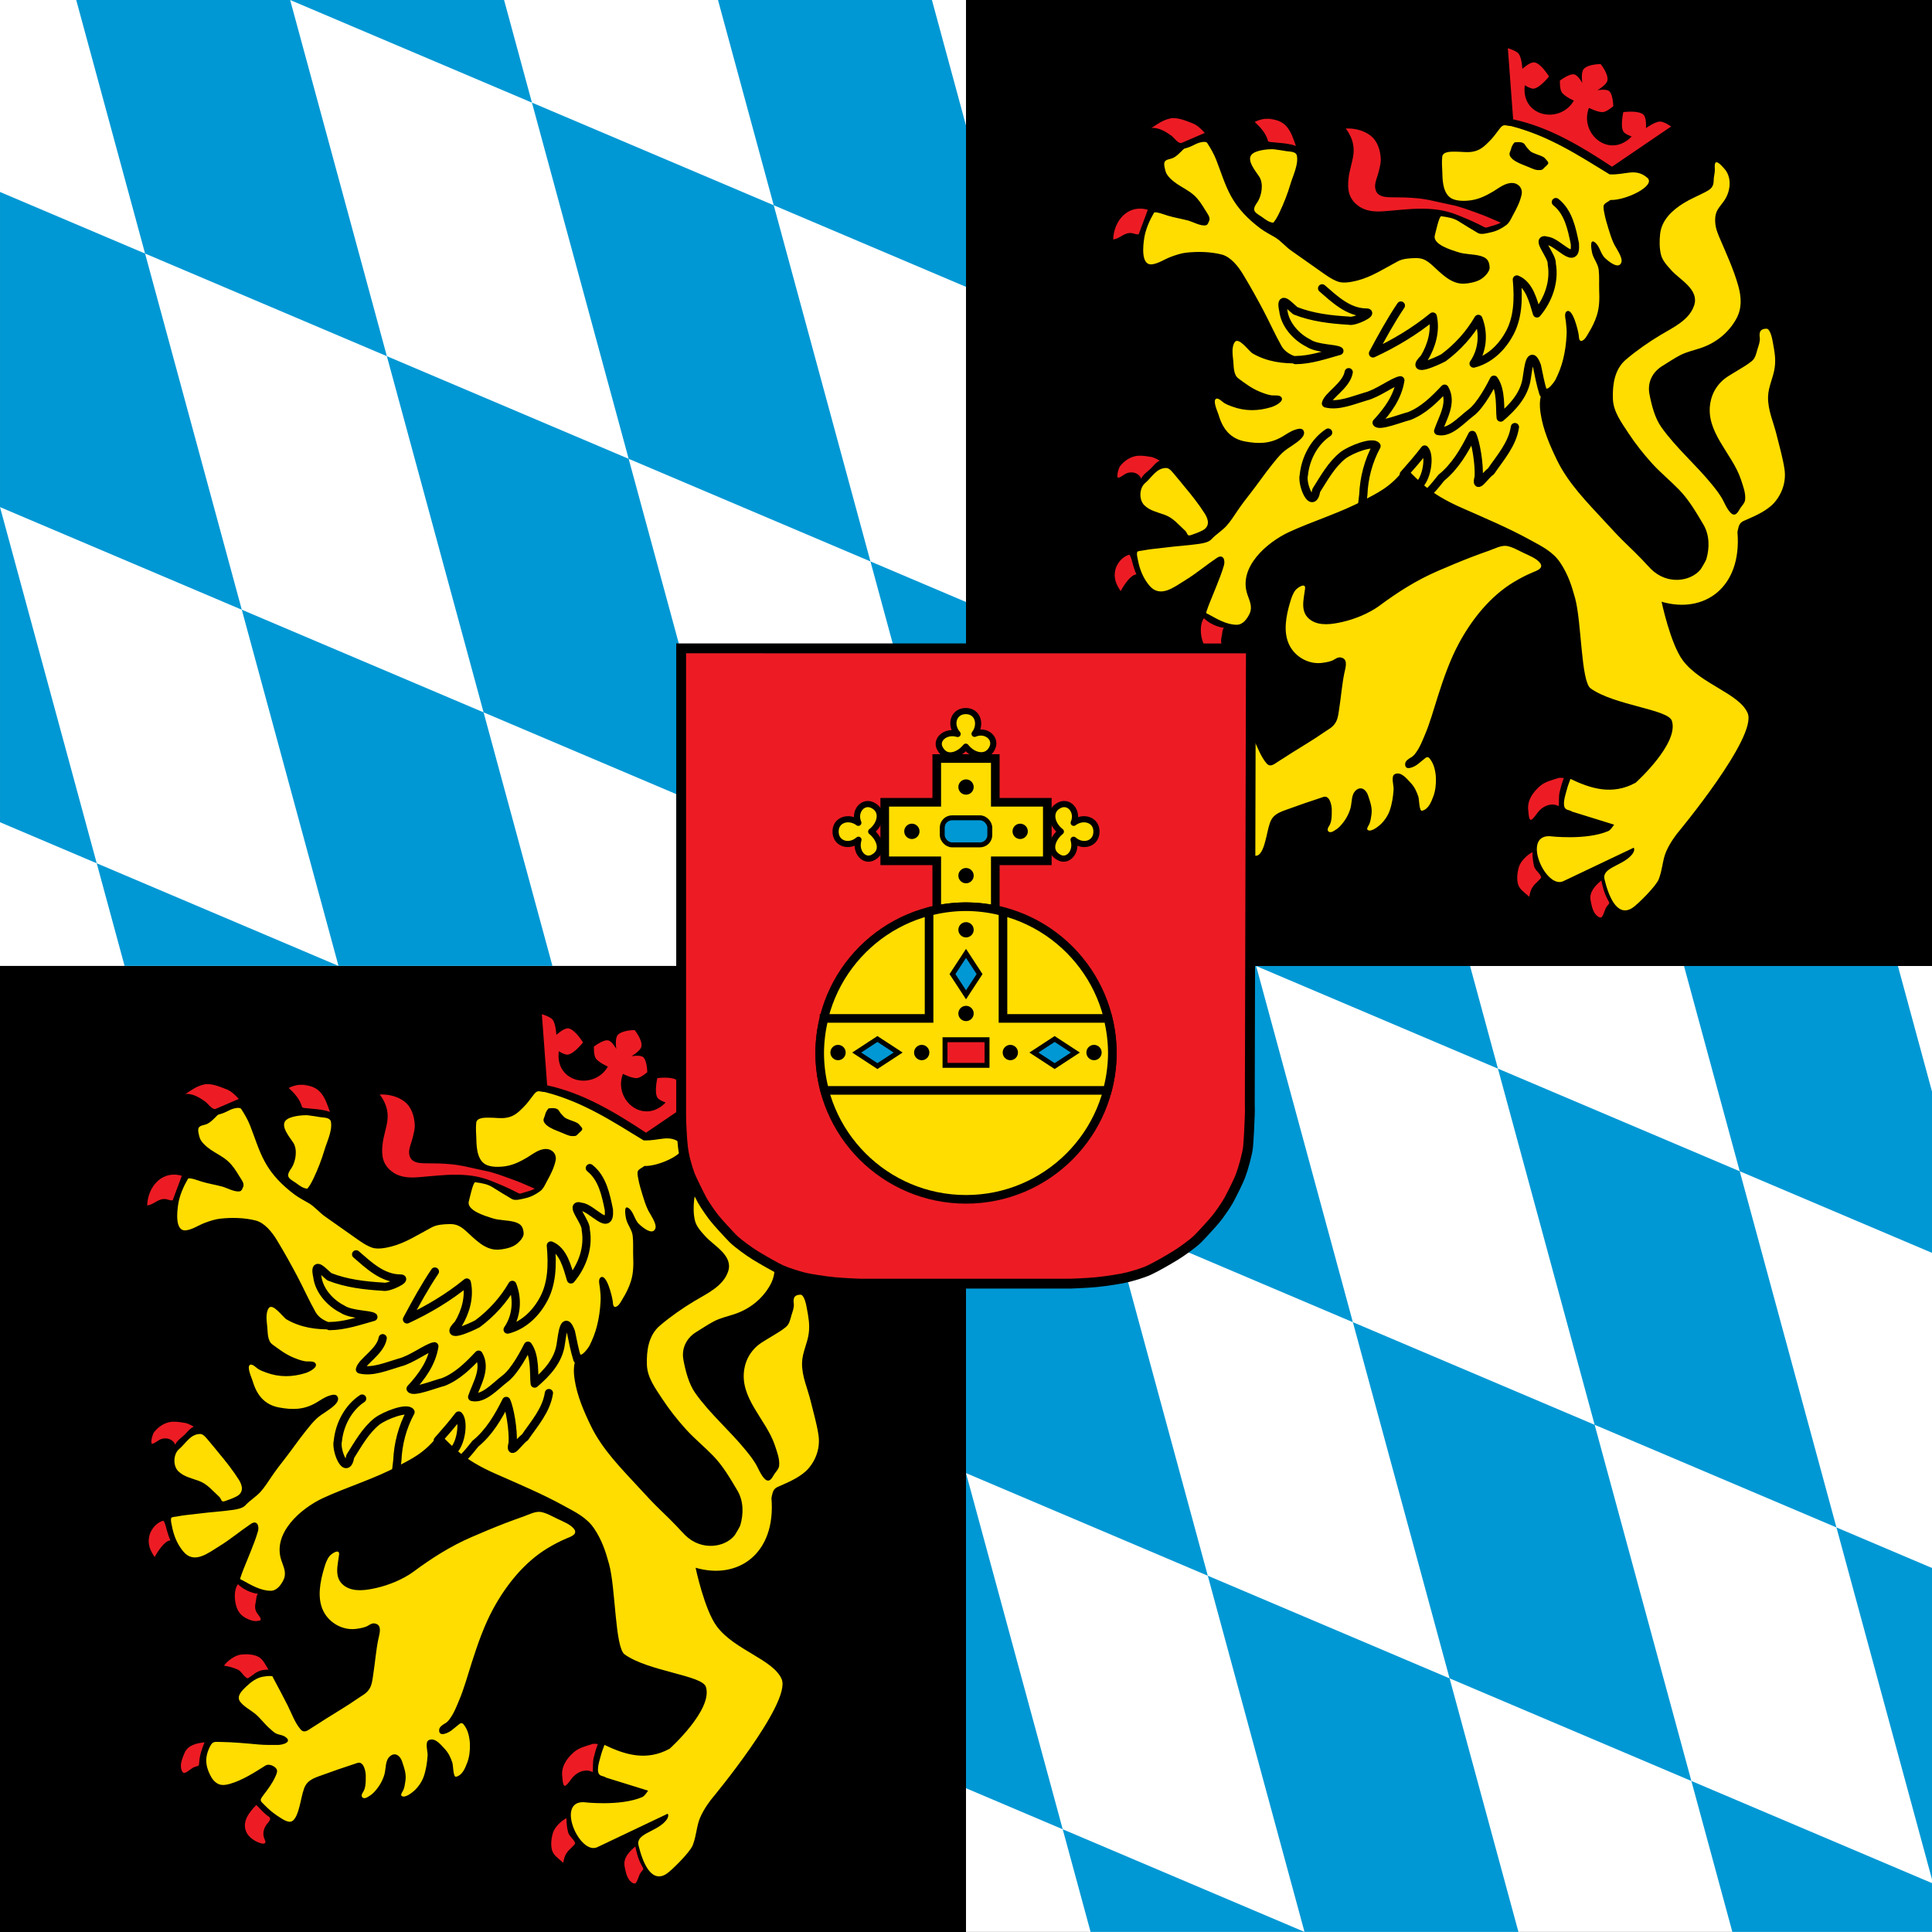 <?xml version="1.0" encoding="UTF-8" standalone="no"?>
<!-- Created with Inkscape (http://www.inkscape.org/) -->

<svg
   xmlns:dc="http://purl.org/dc/elements/1.1/"
   xmlns:cc="http://creativecommons.org/ns#"
   xmlns:rdf="http://www.w3.org/1999/02/22-rdf-syntax-ns#"
   xmlns:svg="http://www.w3.org/2000/svg"
   xmlns="http://www.w3.org/2000/svg"
   xmlns:xlink="http://www.w3.org/1999/xlink"
   xmlns:sodipodi="http://sodipodi.sourceforge.net/DTD/sodipodi-0.dtd"
   xmlns:inkscape="http://www.inkscape.org/namespaces/inkscape"
   id="svg2"
   sodipodi:version="0.32"
   inkscape:version="0.91 r13725"
   width="1000"
   height="1000"
   version="1.0"
   sodipodi:docname="Banner_of_Bavaria-Landshut.svg"
   inkscape:output_extension="org.inkscape.output.svg.inkscape">
  <rect width="100%" height="100%" fill="#333333" stroke="none"/>
  <defs
     id="defs5">
    <inkscape:perspective
       sodipodi:type="inkscape:persp3d"
       inkscape:vp_x="0 : 526.18109 : 1"
       inkscape:vp_y="0 : 1000 : 0"
       inkscape:vp_z="744.09448 : 526.18109 : 1"
       inkscape:persp3d-origin="372.04724 : 350.78739 : 1"
       id="perspective9" />
    <inkscape:perspective
       id="perspective2454"
       inkscape:persp3d-origin="500 : 200 : 1"
       inkscape:vp_z="1000 : 300 : 1"
       inkscape:vp_y="0 : 1000 : 0"
       inkscape:vp_x="0 : 300 : 1"
       sodipodi:type="inkscape:persp3d" />
    <inkscape:perspective
       id="perspective2745"
       inkscape:persp3d-origin="450 : 200 : 1"
       inkscape:vp_z="900 : 300 : 1"
       inkscape:vp_y="0 : 1000 : 0"
       inkscape:vp_x="0 : 300 : 1"
       sodipodi:type="inkscape:persp3d" />
    <inkscape:perspective
       id="perspective2941"
       inkscape:persp3d-origin="500 : 200 : 1"
       inkscape:vp_z="1000 : 300 : 1"
       inkscape:vp_y="0 : 1000 : 0"
       inkscape:vp_x="0 : 300 : 1"
       sodipodi:type="inkscape:persp3d" />
    <inkscape:perspective
       id="perspective3000"
       inkscape:persp3d-origin="500 : 200 : 1"
       inkscape:vp_z="1000 : 300 : 1"
       inkscape:vp_y="0 : 1000 : 0"
       inkscape:vp_x="0 : 300 : 1"
       sodipodi:type="inkscape:persp3d" />
  </defs>
  <sodipodi:namedview
     inkscape:window-height="656"
     inkscape:window-width="1366"
     inkscape:pageshadow="2"
     inkscape:pageopacity="0.0"
     guidetolerance="10.0"
     gridtolerance="10000"
     objecttolerance="10.0"
     borderopacity="1.0"
     bordercolor="#666666"
     pagecolor="#ffffff"
     id="base"
     showgrid="false"
     inkscape:snap-global="true"
     inkscape:zoom="0.454"
     inkscape:cx="500"
     inkscape:cy="500"
     inkscape:window-x="0"
     inkscape:window-y="1"
     inkscape:current-layer="g3179"
     inkscape:window-maximized="1">
    <inkscape:grid
       type="xygrid"
       id="grid2875"
       visible="true"
       enabled="true"
       spacingx="500px"
       spacingy="500px" />
  </sodipodi:namedview>
  <g
     id="g3021">
    <g
       id="g3179">
      <g
         transform="matrix(0.406,0,0,0.825,-2.78,-2.2510825e-5)"
         id="g3013">
        <g
           transform="matrix(1.233,0,0,1.01,6.853,2.7272728e-5)"
           id="g3015">
          <rect
             style="fill:#ffffff"
             y="0"
             x="0"
             width="1000"
             height="600"
             id="rect3017" />
          <path
             style="fill:#0098d4"
             d="M 963.562,0 L 742.375,0 L 1000,570 L 1000,600 L 792.375,600 L 521.188,0 L 300,0 L 571.188,600 L 350,600 L 150,157.5 L 0,119.25 L 0,315 L 128.812,600 L 350,600 L 0,510.75 L 0,315 L 1000,570 L 1000,374.25 L 150,157.5 L 78.812,0 L 300,0 L 1000,178.5 L 1000,80.625 L 963.562,0 z"
             id="path3019" />
        </g>
      </g>
      <rect
         style="fill:#000000"
         y="0"
         x="500"
         height="500"
         width="500"
         id="rect3849" />
      <rect
         id="rect4860"
         width="500"
         height="500"
         x="-1.0146935e-06"
         y="500"
         style="fill:#000000" />
      <use
         x="0"
         y="0"
         xlink:href="#g3013"
         id="use4105"
         transform="translate(500,500)"
         width="1000"
         height="1000" />
      <g
         transform="matrix(1.607,0,0,1.607,1040.639,-449.861)"
         id="g4832">
        <path
           sodipodi:nodetypes="ccccccccccccccccccscccccccscccccccccccccccccccccccccccccccccccccccscccccccccccccccccccccccccccccccccccccccccccccccccccccccccccccccccccccccccccccccccccccccccccccccccccccccccccccccccccccccccccccccccccccccccccccccccccscccccccccssccccccccscccscsccsscccccccccccccccccccccccccccccccccccccccccccscccccccccccccccccccccccccccccccccccscc"
           inkscape:connector-curvature="0"
           style="opacity:1;fill:#ffdd00;fill-opacity:1;stroke:none;stroke-width:0.7;stroke-miterlimit:4;stroke-dasharray:none;stroke-opacity:1"
           d="m -237.538,327.978 c 0.231,0.025 0.461,0.075 0.691,0.104 0.266,0.016 0.332,0.006 -0.691,-0.104 z m 0,0 c -1.751,0 -5.691,0.322 -6.928,1.788 -1.675,1.941 1.56,5.56 2.55,7.177 1.332,2.15 0.762,5.764 -0.494,7.858 -0.514,0.856 -1.673,2.168 -1.007,3.215 0.476,0.78 1.786,1.392 2.509,1.944 0.99,0.742 2.189,1.653 3.483,1.691 0.837,-0.99 1.448,-2.188 2,-3.349 1.408,-2.969 2.569,-5.937 3.501,-9.077 0.799,-2.702 2.568,-6.166 2.093,-9.04 -0.247,-1.542 -2.225,-1.351 -3.539,-1.58 -1.159,-0.206 -2.317,-0.377 -3.475,-0.524 -0.372,-0.023 -1.213,-0.104 -0.691,-0.104 z m -34.397,102.692 c -3.192,0.006 -4.657,3.082 -6.787,4.851 -1.922,1.618 -2.056,5.367 -0.286,7.137 1.751,1.751 4.224,2.248 6.546,3.085 2.798,1.009 4.34,3.063 6.453,4.966 1.123,0.933 0.573,2.094 2.152,1.543 1.199,-0.419 2.49,-0.878 3.613,-1.468 2.379,-1.256 1.98,-3.426 0.743,-5.386 -1.922,-3.045 -4.224,-5.935 -6.527,-8.694 -1.047,-1.237 -2.016,-2.514 -3.081,-3.732 -0.666,-0.742 -1.714,-2.301 -2.818,-2.301 z m 109.372,25.071 c 0.024,0.004 0.113,0.019 0.193,0.03 0.013,0.002 0.027,-0.002 0.041,0 -0.214,-0.029 -0.265,-0.035 -0.234,-0.03 z m 0.234,0.03 c 0.009,9.2e-4 0.015,0.006 0.022,0.007 -0.027,-0.004 -0.037,-0.004 -0.063,-0.007 -1.762,-0.206 -3.855,0.916 -5.46,1.483 -2.036,0.723 -4.072,1.446 -6.07,2.226 -3.597,1.389 -7.117,2.875 -10.638,4.397 -6.813,2.95 -12.885,6.814 -18.823,11.229 -3.33,2.417 -7.819,4.242 -11.835,5.155 -3.273,0.742 -7.31,1.408 -10.222,-0.61 -3.502,-2.436 -2.263,-6.469 -1.825,-9.913 0.419,-2.398 -2.344,-0.592 -3.029,0.245 -0.913,1.123 -1.37,2.607 -1.769,3.959 -1.275,4.282 -2.32,9.573 -0.245,13.76 1.922,3.882 6.375,6.394 10.79,5.709 1.199,-0.171 2.738,-0.419 3.747,-1.085 0.837,-0.533 1.564,-0.875 2.554,-0.476 1.903,0.742 0.891,3.504 0.606,4.97 -0.742,3.673 -1.027,7.421 -1.598,11.132 -0.228,1.484 -0.38,3.274 -1.123,4.587 -1.028,1.808 -2.531,2.341 -4.111,3.483 -3.216,2.246 -6.661,4.244 -9.973,6.337 -1.56,1.028 -3.16,2.017 -4.739,3.026 -1.066,0.685 -2.3,1.77 -3.442,0.476 -1.846,-2.112 -2.874,-5.1 -4.13,-7.612 -1.522,-3.026 -3.103,-5.977 -4.702,-8.965 -0.19,-0.362 -0.112,-0.59 -0.55,-0.628 -0.913,-0.095 -1.905,0.041 -2.78,0.193 -2.093,0.362 -3.805,1.692 -5.289,3.081 -1.218,1.161 -3.445,3.138 -2.037,4.984 1.256,1.637 3.272,2.609 4.832,3.884 1.77,1.484 3.103,3.425 4.892,4.929 0.609,0.495 1.143,1.104 1.847,1.427 0.894,0.419 1.939,0.437 2.795,0.97 2.702,1.713 -0.57,2.702 -2.264,2.702 -2.017,0 -4.034,0.037 -6.051,-0.134 -4.187,-0.381 -8.372,-0.779 -12.578,-0.836 -1.789,-0.038 -2.362,-0.208 -3.237,1.543 -0.933,1.903 -1.406,3.692 -1.045,5.862 0.228,1.465 1.273,3.955 2.301,5.04 1.541,1.637 3.028,1.657 5.159,1.067 4.054,-1.142 7.972,-3.691 11.511,-5.917 1.047,-0.666 2.914,0.133 3.542,1.123 0.457,0.742 -0.097,1.809 -0.401,2.494 -0.99,2.208 -2.434,4.089 -3.881,5.992 -1.332,1.751 -0.913,1.754 0.476,3.182 1.199,1.237 2.512,2.36 3.959,3.33 0.99,0.628 2.986,2.168 4.338,1.977 1.713,-0.228 2.549,-3.616 2.892,-4.892 0.533,-1.941 0.82,-3.959 1.505,-5.862 0.818,-2.246 2.548,-3.063 4.698,-3.862 4.149,-1.522 8.279,-2.949 12.485,-4.319 1.998,-0.628 2.665,2.738 2.665,4.07 -0.019,1.808 0.115,3.978 -0.989,5.52 -0.837,1.18 0.017,2.247 1.349,1.543 0.875,-0.495 1.619,-0.953 2.305,-1.695 1.58,-1.675 2.777,-3.654 3.386,-5.88 0.514,-1.979 0.152,-4.492 1.903,-5.824 1.713,-1.294 3.218,0.174 3.75,1.81 0.704,2.15 1.425,4.032 1.063,6.297 -0.152,0.99 -0.266,1.963 -0.665,2.896 -0.133,0.343 -0.971,1.463 -0.61,1.825 1.009,1.028 3.542,-1.083 4.189,-1.673 1.256,-1.161 2.399,-2.835 2.97,-4.453 0.761,-2.17 1.142,-4.645 1.275,-6.928 0.057,-1.199 -0.934,-4.208 0.361,-4.836 1.998,-0.971 3.844,1.43 5.081,2.743 1.275,1.332 1.923,2.759 2.513,4.471 0.305,0.913 0.245,4.777 1.197,4.568 2.093,-0.476 2.969,-2.876 3.654,-4.665 1.218,-3.254 1.219,-8.752 -0.836,-11.664 -0.495,-0.742 -0.896,-1.259 -1.695,-0.688 -0.837,0.647 -1.653,1.333 -2.49,2.018 -0.952,0.78 -4.207,2.457 -4.074,-0.093 0.038,-1.028 1.294,-1.733 2.074,-2.189 0.723,-0.419 1.238,-1.181 1.695,-1.866 1.104,-1.599 1.751,-3.329 2.513,-5.118 1.751,-4.054 2.89,-8.377 4.241,-12.563 1.865,-5.842 3.997,-11.987 6.947,-17.373 4.149,-7.593 9.954,-14.862 17.414,-19.391 1.96,-1.18 3.976,-2.246 6.088,-3.141 1.218,-0.514 3.769,-1.294 2.513,-3.026 -1.123,-1.522 -3.633,-2.456 -5.308,-3.275 -1.701,-0.775 -3.611,-1.957 -5.482,-2.252 0.213,0.03 0.405,0.053 -0.037,-0.011 z m 1.362,-135.239 c -1.751,-0.076 -2.237,-0.829 -3.474,0.731 -1.313,1.656 -2.001,2.797 -3.524,4.291 -1.58,1.599 -2.968,2.838 -5.252,3.237 -1.884,0.343 -3.595,-0.019 -5.479,0 -1.275,0 -4.132,-0.153 -4.341,1.617 -0.19,1.694 -0.036,3.539 0.041,5.252 0.057,1.142 -0.134,6.412 2.873,8.144 1.789,1.028 4.739,0.915 6.661,0.591 2.493,-0.4 4.737,-1.542 6.888,-2.817 1.846,-1.123 3.808,-2.759 6.092,-2.702 2.036,0.057 3.441,1.771 3.003,3.769 -0.533,2.436 -1.634,4.51 -2.814,6.661 -0.552,1.047 -1.125,2.38 -2.115,3.122 -1.465,1.085 -3.08,1.939 -4.869,2.319 -1.161,0.247 -3.179,0.896 -4.263,0.249 -2.055,-1.218 -4.075,-2.415 -6.092,-3.71 -1.77,-1.142 -3.635,-1.409 -5.709,-1.695 -0.723,-0.095 -1.827,5.251 -2.074,6.107 -0.856,3.007 5.521,4.817 7.519,5.464 2.398,0.78 4.872,0.553 7.27,1.238 1.998,0.59 2.721,1.523 2.855,3.635 0.095,1.484 -1.866,3.348 -3.122,4.014 -1.37,0.742 -3.617,1.218 -5.196,1.256 -4.244,0.133 -7.404,-3.464 -10.259,-6.014 -1.637,-1.446 -2.966,-2.265 -5.193,-2.226 -1.903,0.038 -4.093,0.131 -5.806,1.044 -4.187,2.208 -8.392,5.005 -13.035,6.185 -1.827,0.457 -4.395,0.993 -6.241,0.346 -2.074,-0.742 -4.017,-2.19 -5.787,-3.446 -3.14,-2.189 -6.279,-4.397 -9.4,-6.624 -1.808,-1.294 -3.218,-3.084 -5.141,-4.226 -1.58,-0.933 -3.232,-1.75 -4.717,-2.873 -3.863,-2.931 -7.081,-6.144 -9.441,-10.426 -2.017,-3.692 -3.216,-7.784 -4.758,-11.705 -0.742,-1.884 -1.769,-3.655 -2.873,-5.349 -0.495,-0.78 -2.78,-0.078 -3.427,0.227 -1.104,0.533 -2.169,1.123 -3.368,1.427 -0.457,0.133 -0.591,0.116 -0.914,0.42 -1.009,0.99 -2.169,2.303 -3.501,2.836 -0.742,0.304 -2.11,0.36 -2.49,1.178 -0.381,0.742 0.092,2.227 0.282,3.007 0.4,1.599 2.419,3.217 3.732,4.111 1.827,1.237 3.711,2.076 5.386,3.579 1.56,1.389 2.569,3.006 3.654,4.795 0.514,0.913 1.827,2.359 1.275,3.52 -0.247,0.476 -0.398,1.238 -1.007,1.39 -1.58,0.419 -4.283,-1.124 -5.806,-1.524 -2.189,-0.571 -4.395,-0.929 -6.564,-1.576 -0.647,-0.19 -4.036,-1.505 -4.397,-0.896 -1.427,2.455 -2.703,5.327 -3.141,8.162 -0.324,2.131 -1.181,8.719 2.416,8.434 2.093,-0.19 4.243,-1.734 6.222,-2.438 1.58,-0.59 3.216,-1.14 4.91,-1.331 3.692,-0.4 7.728,-0.326 11.363,0.587 2.931,0.723 5.328,3.789 6.85,6.282 2.322,3.825 4.53,7.783 6.624,11.742 1.998,3.806 3.768,7.767 5.862,11.497 0.952,1.675 2.76,2.778 4.568,3.349 0.552,0.171 0.912,1.656 1.16,2.189 -5.291,0.171 -10.466,-0.498 -15.091,-3.2 -1.142,-0.666 -4.531,-5.575 -5.787,-3.539 -1.047,1.675 -0.569,4.283 -0.398,6.129 0.152,1.77 0.056,4.318 1.635,5.479 2.246,1.656 4.303,3.216 6.91,4.282 1.218,0.495 2.434,0.954 3.747,1.163 0.799,0.114 2.42,-0.175 3.048,0.453 1.408,1.446 -2.036,3.007 -3.007,3.312 -4.282,1.332 -8.528,1.409 -12.753,-0.171 -0.894,-0.324 -1.806,-0.664 -2.624,-1.197 -0.571,-0.381 -1.752,-1.655 -2.494,-1.294 -1.218,0.609 0.514,4.222 0.799,5.174 1.294,4.491 3.769,7.688 8.527,8.582 4.32,0.799 8.012,0.763 11.913,-1.52 1.37,-0.799 2.74,-1.81 4.282,-2.286 0.742,-0.247 2.036,-0.606 2.568,0.212 0.628,0.933 -0.036,1.999 -0.721,2.684 -1.77,1.789 -4.149,2.814 -5.995,4.527 -1.237,1.161 -2.302,2.511 -3.368,3.843 -2.379,2.95 -4.513,6.111 -6.854,9.099 -1.484,1.865 -2.89,3.73 -4.241,5.709 -1.123,1.637 -2.247,3.463 -3.579,4.929 -1.484,1.618 -3.389,2.72 -4.873,4.338 -0.933,0.99 -2.795,1.274 -4.07,1.464 -3.597,0.514 -7.271,0.706 -10.887,1.182 -2.436,0.304 -4.816,0.476 -7.233,0.952 -0.343,0.076 -1.615,0.114 -1.691,0.494 -0.209,0.856 0.056,1.579 0.208,2.416 0.571,3.102 1.695,5.994 3.769,8.43 3.464,4.073 7.973,0.381 11.456,-1.751 3.559,-2.17 6.777,-4.908 10.24,-7.229 2.017,-1.351 2.739,0.686 2.282,2.36 -0.647,2.265 -1.541,4.509 -2.416,6.698 -0.742,1.865 -1.525,3.729 -2.267,5.594 -0.362,0.894 -0.684,1.826 -0.989,2.739 -0.19,0.533 0.231,0.533 0.688,0.781 2.759,1.522 5.86,3.371 9.095,3.371 1.998,0 3.368,-1.942 4.148,-3.598 1.009,-2.17 -0.017,-4.073 -0.721,-6.166 -2.988,-8.792 6.28,-16.749 13.34,-20.06 7.289,-3.407 17.144,-6.432 24.205,-10.333 3.521,-1.941 8.83,-4.053 13.34,-10.486 4.51,4.282 7.385,8.28 18.366,13.076 7.308,3.235 14.771,6.355 21.774,10.218 3.711,2.017 7.4,3.807 9.779,7.404 2.436,3.673 3.583,7.13 4.739,11.34 2.129,7.753 1.887,26.86 5.02,29.107 7.631,5.471 24.954,6.714 26.163,10.439 2.376,7.325 -11.671,19.937 -11.671,19.937 -7.6,4.151 -14.541,1.845 -20.995,-1.227 -0.476,1.256 -0.951,2.531 -1.275,3.825 -0.362,1.351 -1.332,4.263 -0.494,5.538 0.514,0.78 1.502,0.589 2.264,1.16 l 13.553,4.207 c 0,0 -1.028,1.71 -1.888,2.078 -7.166,3.063 -18.914,1.637 -18.914,1.637 -8.94,-0.226 -1.192,17.173 4.458,14.487 l 22.66,-10.773 c 0,0 0.796,0.9 -1.006,2.71 -3.228,3.242 -9.277,3.809 -8.393,7.452 1.171,4.826 3.831,12.481 8.964,9.238 1.61,-1.017 7.67,-7.035 8.514,-9.265 1.258,-3.324 1.185,-6.038 2.34,-8.797 1.346,-3.214 3.83,-6.222 3.83,-6.222 l -4.7e-4,0 c 0,0 25.719,-30.882 22.459,-38.472 -2.724,-6.341 -15.15,-9.316 -20.869,-16.961 -4.015,-5.367 -6.849,-18.906 -6.849,-18.906 13.737,4.002 25.943,-4.56 24.429,-22.449 0.133,-0.571 0.207,-1.161 0.398,-1.732 0.457,-1.408 1.183,-1.675 2.42,-2.208 3.045,-1.313 6.869,-3.026 9.077,-5.557 2.607,-3.007 3.842,-6.908 3.252,-10.809 -0.552,-3.673 -1.615,-7.231 -2.49,-10.828 -0.99,-4.149 -2.894,-8.069 -2.799,-12.389 0.076,-3.445 1.771,-6.3 2.171,-9.649 0.343,-2.683 -0.096,-5.12 -0.591,-7.728 -0.152,-0.894 -0.782,-4.681 -2.152,-4.605 -1.941,0.076 -2.34,1.046 -2.093,2.892 0.152,1.256 -0.378,2.514 -0.74,3.713 -0.419,1.408 -0.649,2.873 -1.829,3.843 -1.427,1.18 -3.123,2.114 -4.683,3.085 -2.074,1.294 -4.091,2.264 -5.728,4.167 -1.503,1.713 -2.454,3.672 -2.892,5.917 -1.865,9.534 6.985,16.499 9.783,24.911 0.666,1.998 1.615,4.455 1.368,6.586 -0.114,0.971 -0.816,1.673 -1.368,2.435 -0.495,0.666 -0.839,1.579 -1.524,2.093 -1.675,1.332 -3.559,-3.102 -4.092,-4.111 -0.952,-1.903 -2.262,-3.559 -3.594,-5.215 -5.176,-6.413 -11.63,-11.855 -16.407,-18.592 -2.112,-2.969 -3.177,-7.191 -3.843,-10.731 -0.685,-3.711 0.99,-7.025 4.111,-8.947 1.941,-1.18 3.807,-2.473 5.825,-3.52 2.093,-1.066 4.301,-1.521 6.508,-2.264 4.853,-1.599 8.981,-4.853 11.493,-9.344 1.941,-3.483 1.712,-7.101 0.647,-10.85 -1.523,-5.386 -4.015,-10.695 -6.204,-15.853 -0.875,-2.055 -1.369,-3.898 -1.16,-6.163 0.247,-2.417 1.673,-3.505 2.948,-5.408 2.017,-3.007 2.477,-7.477 -0.111,-10.255 -0.495,-0.533 -2.646,-3.18 -2.97,-1.353 -0.114,0.685 0.02,1.429 -0.019,2.134 -0.057,1.028 -0.361,1.998 -0.361,3.026 -0.019,2.189 -0.875,2.853 -2.855,3.881 -2.284,1.18 -4.625,2.132 -6.813,3.483 -3.654,2.265 -7.118,5.424 -7.594,9.973 -0.228,2.131 -0.231,4.415 0.245,6.508 0.476,2.074 2.131,3.767 3.501,5.289 2.778,3.007 8.851,6.093 7.233,11.117 -1.541,4.815 -6.85,7.192 -10.846,9.59 -3.806,2.284 -7.689,4.988 -11.077,7.861 -3.711,3.102 -4.416,8.05 -4.263,12.675 0.133,4.168 2.74,7.593 4.929,10.961 2.265,3.445 4.797,6.66 7.557,9.724 2.74,3.045 5.936,5.633 8.791,8.564 3.178,3.254 5.499,7.269 7.802,11.132 2.074,3.445 2.112,7.613 0.989,11.381 -0.133,0.438 -1.597,2.929 -1.862,3.252 -3.142,3.826 -10.641,5.045 -15.912,-0.153 -0.758,-0.748 -2.053,-2.186 -2.777,-2.948 -1.599,-1.656 -3.217,-3.256 -4.873,-4.836 -2.55,-2.417 -4.91,-5.021 -7.289,-7.59 -5.652,-6.128 -11.723,-12.219 -15.396,-19.793 -2.284,-4.739 -4.434,-9.686 -5.233,-14.92 -0.4,-2.626 -0.571,-6.264 1.58,-8.3 0.59,1.199 2.855,-1.96 3.159,-2.531 1.009,-1.979 1.92,-4.279 2.453,-6.449 0.666,-2.569 1.03,-5.309 1.163,-7.954 0.095,-1.503 -0.059,-2.972 -0.231,-4.457 -0.114,-0.78 -0.587,-2.588 0.212,-3.178 1.96,-1.484 3.769,6.226 3.94,7.635 0.076,0.628 0.053,2.188 1.1,1.769 0.971,-0.4 1.523,-1.62 2.037,-2.457 1.123,-1.827 2.093,-3.747 2.721,-5.784 0.818,-2.607 0.839,-5.311 0.725,-8.014 -0.076,-2.17 0.095,-4.414 -0.152,-6.564 -0.228,-1.998 -1.654,-3.501 -2.111,-5.423 -0.133,-0.571 -1.03,-4.911 0.874,-3.446 1.618,1.237 1.789,3.71 3.33,5.118 0.895,0.837 4.283,3.788 5.196,1.39 0.59,-1.58 -1.769,-4.699 -2.416,-6.088 -0.723,-1.522 -1.219,-3.122 -1.714,-4.739 -0.533,-1.732 -1.048,-3.445 -1.372,-5.215 -0.133,-0.666 -0.342,-1.62 -0.19,-2.286 0.171,-0.78 1.619,-1.33 2.171,-1.825 5.017,0.186 14.806,-4.636 11.882,-7.156 -3.825,-3.297 -7.075,-0.814 -12.146,-1.096 -9.988,-6.086 -19.435,-12.376 -31.83,-15.574 z"
           id="path4834" />
        <path
           inkscape:connector-curvature="0"
           d="m -159.627,326.113 c 0,0 -0.704,0.742 -0.933,1.751 -0.19,1.009 -0.952,1.522 -0.19,2.531 0.761,1.009 2.303,1.77 4.206,2.512 2.074,0.761 3.254,1.522 4.377,1.522 0.952,0 1.123,0.133 1.884,-0.761 1.37,-1.256 1.37,-1.142 0.59,-2.017 -0.761,-0.952 -0.952,-1.009 -3.064,-1.77 -2.074,-0.742 -2.074,-1.009 -3.026,-2.017 -0.952,-1.009 -0.761,-1.503 -1.713,-1.751 -0.951,-0.266 -2.131,0 -2.131,0 z"
           id="path4836"
           style="stroke:#000000;stroke-width:0.572" />
        <path
           inkscape:connector-curvature="0"
           d="m -146.439,345.03 c 4.073,3.235 5.138,8.602 6.128,13.417 0.552,7.593 -5.462,-0.704 -8.868,-0.933 -4.206,-1.37 1.713,4.948 1.408,7.365 1.028,5.709 -1.085,11.647 -4.758,16.005 -1.18,-3.92 -2.417,-9.268 -6.47,-10.924 0.552,6.071 0.476,12.675 -2.779,18.06 -2.436,4.225 -6.337,7.822 -11.152,9.021 2.893,-4.168 3.388,-9.687 1.522,-14.387 -2.836,4.891 -6.68,9.135 -11.209,12.503 -2.322,1.275 -11.285,5.176 -6.223,0.114 2.379,-3.92 3.768,-8.792 2.759,-13.379 -5.861,4.796 -12.408,8.697 -19.259,11.875 2.798,-5.233 5.652,-10.467 8.983,-15.415 m -25.368,-5.538 c 4.054,3.502 8.431,7.727 14.159,7.784 2.721,-0.152 -3.711,3.178 -5.519,2.626 -5.823,-0.343 -11.799,-1.028 -17.261,-3.197 -2.189,-1.77 -5.043,-5.367 -3.882,-0.057 0.533,4.491 4.13,8.507 8.088,10.486 2.74,1.865 8.868,1.675 9.972,2.512 -4.605,1.294 -9.287,2.912 -14.102,2.95 m 17.109,3.901 c -0.742,4.339 -6.756,7.498 -7.327,10.067 4.054,1.009 8.716,-1.047 12.77,-2.227 3.806,-0.913 8.964,-4.891 11.19,-5.233 -0.837,5.367 -4.054,9.782 -7.65,13.664 0.799,1.332 7.612,-1.427 10.581,-2.17 4.548,-1.827 8.012,-5.291 11.323,-8.792 2.607,4.529 -0.628,9.344 -2.074,13.626 3.673,0.856 7.46,-3.521 10.467,-5.804 3.33,-2.436 6.623,-9.021 7.498,-10.714 2.474,3.426 1.827,9.439 2.17,12.199 3.977,-3.407 7.746,-7.46 8.431,-12.903 0.438,-2.683 1.085,-9.573 3.254,-3.73 0.609,2.969 1.161,5.919 2.074,8.83 m -69.329,12.636 c -4.472,2.95 -7.289,8.316 -7.822,13.626 -0.837,2.95 2.817,11.704 3.996,5.005 2.493,-3.939 4.91,-8.374 8.64,-11.323 2.588,-1.941 9.611,-4.625 10.771,-2.969 -2.626,4.853 -4.035,10.201 -4.263,15.7 -0.095,0.894 -0.209,1.789 -0.323,2.683 m 49.157,-24.493 c -0.837,5.557 -4.701,9.82 -7.746,14.292 -1.732,1.028 -5.138,6.547 -3.92,1.77 0.247,-4.225 -0.952,-11.228 -2.074,-13.531 -2.55,5.1 -5.481,10.143 -9.953,13.778 -1.142,1.408 -2.246,2.855 -3.521,4.149 m -3.426,-2.017 c 2.493,-2.759 3.273,-9.401 1.58,-11.209 -2.112,2.779 -4.415,5.405 -6.737,8.031"
           id="path4838"
           style="fill:none;stroke:#000000;stroke-width:2.648;stroke-linecap:round;stroke-linejoin:round" />
        <path
           inkscape:connector-curvature="0"
           style="fill:#ed1c24"
           d="m -270.016,317.949 c -0.203,0.044 -2.34,0.518 -0.656,0.147 0.576,-0.128 0.723,-0.161 0.656,-0.147 z m -0.656,0.147 c -2.417,0.533 -4.053,1.77 -6.07,3.102 2.208,-0.362 4.738,1.199 6.431,2.417 0.837,0.609 2.322,2.785 3.349,2.347 2.474,-1.066 4.967,-2.137 7.441,-3.203 -1.085,-1.237 -2.416,-2.532 -3.976,-3.122 -2.093,-0.799 -4.911,-2.036 -7.175,-1.541 z m 33.165,0.064 c -0.205,-0.007 -1.007,0.007 -2.829,0.07 -0.109,0.015 -0.177,0.028 -0.209,0.038 -0.998,0.165 -2.004,0.488 -2.893,0.951 1.694,1.58 3.197,3.16 4.035,5.354 0.304,0.818 0.096,0.989 1.028,1.103 0.914,0.114 1.808,0.19 2.721,0.266 1.865,0.152 3.729,0.361 5.499,0.989 -0.818,-2.208 -1.522,-4.648 -3.159,-6.398 -1.451,-1.59 -3.502,-2.159 -5.576,-2.279 0.858,-0.038 1.66,-0.083 1.383,-0.093 z m 24.443,3.164 c -0.349,-0.01 -0.698,-0.006 -1.048,0.007 1.865,2.436 2.854,5.258 2.474,8.322 -0.343,2.645 -1.313,5.157 -1.579,7.784 -0.4,3.54 0.019,6.412 3.007,8.696 2.569,1.96 5.595,2.074 8.678,1.827 7.746,-0.628 15.492,-1.864 22.972,1.066 2.912,1.161 5.786,2.34 8.564,3.806 1.009,0.533 0.988,0.514 2.054,0.152 1.294,-0.419 2.532,-0.665 3.769,-1.312 -2.512,-1.066 -4.815,-2.15 -7.423,-3.064 -2.893,-1.028 -5.729,-2.17 -8.755,-2.741 -3.692,-0.723 -7.27,-1.79 -11.038,-2.094 -2.455,-0.228 -4.871,-0.284 -7.326,-0.284 -2.474,0 -5.672,0.056 -5.938,-3.274 -0.133,-1.522 0.799,-3.483 1.142,-4.967 0.324,-1.408 0.762,-2.778 0.667,-4.244 -0.152,-2.779 -1.066,-5.727 -3.388,-7.465 -1.998,-1.465 -4.39,-2.145 -6.831,-2.215 z m -67.115,25.81 c -5.173,-0.129 -8.689,4.678 -8.839,9.924 2.284,-0.247 3.56,-2.417 6.129,-2.017 0.4,0.076 1.96,0.666 2.131,0.247 0.133,-0.4 0.286,-0.799 0.438,-1.198 0.818,-2.189 1.637,-4.378 2.455,-6.585 -0.802,-0.233 -1.575,-0.352 -2.314,-0.37 z m 0.28,79.589 c -0.367,-0.017 -0.726,-0.018 -1.068,0.006 0,2.2e-4 0,-2.1e-4 -0.009,0 -2.281,0.155 -4.447,1.562 -5.816,3.349 -0.495,0.628 -1.085,2.836 -0.819,3.597 0.19,0.514 1.674,-0.57 1.827,-0.665 0.952,-0.647 1.618,-0.952 2.798,-0.914 1.256,0.038 2.626,0.857 3.007,2.094 0.228,-1.161 2.283,-2.551 3.12,-3.388 0.59,-0.609 1.846,-2.169 2.703,-2.378 0.495,-0.133 -2.055,-1.218 -2.435,-1.275 -1.028,-0.171 -2.207,-0.374 -3.309,-0.425 z m -3.905,31.884 c -2.15,0.495 -3.995,2.721 -4.509,4.795 -0.647,2.664 0.209,4.757 1.693,6.908 0.818,-1.503 3.159,-5.291 5.081,-5.367 -0.495,-1.066 -0.817,-2.151 -1.16,-3.293 -0.285,-0.952 -0.458,-2.244 -1.105,-3.043 z m 24.018,20.458 c -1.18,1.465 -1.141,4.282 -0.799,6.014 0.533,2.74 1.712,4.283 4.319,5.348 1.237,0.514 2.151,0.646 3.426,0.361 1.123,-0.228 -0.477,-1.922 -0.819,-2.474 -0.799,-1.199 -0.665,-2.303 -0.379,-3.635 0.171,-0.723 0.133,-2.017 0.704,-2.512 -2.322,-0.304 -4.777,-1.446 -6.451,-3.102 z m 2.389,22.565 c -0.616,0.011 -1.206,0.063 -1.724,0.139 -1.865,0.362 -4.072,1.997 -5.176,3.52 1.542,0.228 2.76,0.59 4.187,1.142 1.503,0.552 1.979,2.266 3.349,2.932 0.266,0.133 2.55,-1.713 2.912,-1.904 1.427,-0.761 2.361,-0.856 3.903,-0.894 -0.761,-1.142 -1.333,-2.435 -2.303,-3.425 -1.199,-1.199 -3.298,-1.542 -5.147,-1.51 z m -13.141,28.362 c -2.55,0.266 -5.387,0.856 -6.472,3.463 -0.571,1.351 -1.197,2.816 -1.16,4.3 0,0.552 0.38,2.341 1.237,2.074 1.256,-0.419 2.094,-1.56 3.293,-1.94 1.37,-0.438 1.256,-0.171 1.389,-1.675 0.19,-2.246 0.857,-4.148 1.713,-6.222 z m 125.285,0.465 c -0.152,0.012 -0.297,0.038 -0.425,0.086 0.271,-0.1 -0.089,0.024 -0.117,0.037 -2.108,0.699 -4.139,1.114 -5.858,2.628 -2.36,2.093 -4.148,4.777 -3.654,7.974 0.057,0.476 0.133,3.425 1.085,2.721 0.913,-0.666 1.637,-1.979 2.398,-2.816 1.618,-1.713 4.109,-2.665 6.298,-1.504 0.171,-1.58 -0.057,-3.158 0.343,-4.718 0.381,-1.465 0.743,-2.912 1.314,-4.321 -0.4,-0.029 -0.927,-0.122 -1.383,-0.086 z M -253.868,550.163 c -2.398,2.417 -4.949,5.691 -2.989,9.154 0.913,1.522 2.59,2.568 4.245,3.12 1.142,0.362 2.131,0.249 1.484,-1.065 -0.78,-1.561 -0.552,-3.197 0.399,-4.682 0.609,-0.952 2.112,-1.979 0.76,-2.855 -1.427,-0.913 -2.664,-2.494 -3.901,-3.674 z m 99.906,4.238 c -1.681,0.844 -3.652,2.76 -4.31,4.542 -0.635,1.998 -1.076,5.166 0.244,7.001 0.82,1.117 2.005,1.888 3.009,2.824 0.286,-1.515 0.532,-2.419 1.513,-3.705 0.246,-0.326 2.436,-2.283 2.347,-2.567 -0.436,-1.46 -2.05,-2.205 -2.353,-3.778 -0.314,-1.498 -0.474,-2.759 -0.451,-4.317 z m 22.176,9.13 c -1.971,1.64 -3.999,3.709 -3.45,6.479 0.277,1.44 0.57,3.007 1.427,4.22 0.307,0.459 1.616,1.73 2.182,1.035 0.811,-1.046 0.872,-2.461 1.656,-3.445 0.895,-1.126 0.949,-0.841 0.224,-2.164 -1.091,-1.972 -1.597,-3.925 -2.039,-6.125 z"
           id="path4840" />
        <path
           style="fill:#ed1c24;fill-opacity:1;fill-rule:evenodd;stroke:none;stroke-width:1px;stroke-linecap:butt;stroke-linejoin:miter;stroke-opacity:1"
           d="m -160.194,318.375 -1.705,-22.906 c 0,0 2.655,0.752 3.46,1.766 1.043,1.314 1.211,4.884 1.211,4.884 0,0 2.422,-2.285 3.875,-2.085 2.159,0.297 4.705,4.539 4.705,4.539 0,0 -2.794,3.566 -4.838,3.904 -1.037,0.171 -2.959,-1.085 -2.959,-1.085 -1.294,10.21 11.31,12.66 15.808,4.957 0,0 -3.092,-1.373 -3.937,-2.727 -0.663,-1.062 -0.564,-3.712 -0.564,-3.712 0,0 2.987,-2.348 4.635,-2.003 1.238,0.259 2.587,2.775 2.587,2.775 0,0 -0.565,-3.451 0.487,-4.561 1.499,-1.581 5.417,-1.537 5.417,-1.537 0,0 2.488,3.027 2.194,5.186 -0.206,1.515 -3.251,3.236 -3.251,3.236 0,0 2.806,-0.524 3.783,0.279 1.3,1.068 1.341,4.868 1.341,4.868 0,0 -2.005,1.737 -3.248,1.885 -1.585,0.189 -4.592,-1.361 -4.592,-1.361 -3.188,8.331 6.615,16.623 13.765,9.22 0,0 -2.184,-0.712 -2.699,-1.628 -1.017,-1.805 0.014,-6.217 0.014,-6.217 0,0 4.901,-0.672 6.485,0.825 1.066,1.007 0.801,4.326 0.801,4.326 0,0 2.889,-2.104 4.566,-2.114 1.295,-0.007 3.544,1.591 3.544,1.591 l -19.048,12.957 c -10.027,-6.604 -20.237,-12.784 -31.836,-15.261 z"
           id="path4842"
           inkscape:connector-curvature="0"
           sodipodi:nodetypes="ccscscsccscscscscscsccscscsccc" />
      </g>
      <g
         id="g4153"
         transform="matrix(1.607,0,0,1.607,540.639,50.139)">
        <path
           id="path4155"
           d="m -237.538,327.978 c 0.231,0.025 0.461,0.075 0.691,0.104 0.266,0.016 0.332,0.006 -0.691,-0.104 z m 0,0 c -1.751,0 -5.691,0.322 -6.928,1.788 -1.675,1.941 1.56,5.56 2.55,7.177 1.332,2.15 0.762,5.764 -0.494,7.858 -0.514,0.856 -1.673,2.168 -1.007,3.215 0.476,0.78 1.786,1.392 2.509,1.944 0.99,0.742 2.189,1.653 3.483,1.691 0.837,-0.99 1.448,-2.188 2,-3.349 1.408,-2.969 2.569,-5.937 3.501,-9.077 0.799,-2.702 2.568,-6.166 2.093,-9.04 -0.247,-1.542 -2.225,-1.351 -3.539,-1.58 -1.159,-0.206 -2.317,-0.377 -3.475,-0.524 -0.372,-0.023 -1.213,-0.104 -0.691,-0.104 z m -34.397,102.692 c -3.192,0.006 -4.657,3.082 -6.787,4.851 -1.922,1.618 -2.056,5.367 -0.286,7.137 1.751,1.751 4.224,2.248 6.546,3.085 2.798,1.009 4.34,3.063 6.453,4.966 1.123,0.933 0.573,2.094 2.152,1.543 1.199,-0.419 2.49,-0.878 3.613,-1.468 2.379,-1.256 1.98,-3.426 0.743,-5.386 -1.922,-3.045 -4.224,-5.935 -6.527,-8.694 -1.047,-1.237 -2.016,-2.514 -3.081,-3.732 -0.666,-0.742 -1.714,-2.301 -2.818,-2.301 z m 109.372,25.071 c 0.024,0.004 0.113,0.019 0.193,0.03 0.013,0.002 0.027,-0.002 0.041,0 -0.214,-0.029 -0.265,-0.035 -0.234,-0.03 z m 0.234,0.03 c 0.009,9.2e-4 0.015,0.006 0.022,0.007 -0.027,-0.004 -0.037,-0.004 -0.063,-0.007 -1.762,-0.206 -3.855,0.916 -5.46,1.483 -2.036,0.723 -4.072,1.446 -6.07,2.226 -3.597,1.389 -7.117,2.875 -10.638,4.397 -6.813,2.95 -12.885,6.814 -18.823,11.229 -3.33,2.417 -7.819,4.242 -11.835,5.155 -3.273,0.742 -7.31,1.408 -10.222,-0.61 -3.502,-2.436 -2.263,-6.469 -1.825,-9.913 0.419,-2.398 -2.344,-0.592 -3.029,0.245 -0.913,1.123 -1.37,2.607 -1.769,3.959 -1.275,4.282 -2.32,9.573 -0.245,13.76 1.922,3.882 6.375,6.394 10.79,5.709 1.199,-0.171 2.738,-0.419 3.747,-1.085 0.837,-0.533 1.564,-0.875 2.554,-0.476 1.903,0.742 0.891,3.504 0.606,4.97 -0.742,3.673 -1.027,7.421 -1.598,11.132 -0.228,1.484 -0.38,3.274 -1.123,4.587 -1.028,1.808 -2.531,2.341 -4.111,3.483 -3.216,2.246 -6.661,4.244 -9.973,6.337 -1.56,1.028 -3.16,2.017 -4.739,3.026 -1.066,0.685 -2.3,1.77 -3.442,0.476 -1.846,-2.112 -2.874,-5.1 -4.13,-7.612 -1.522,-3.026 -3.103,-5.977 -4.702,-8.965 -0.19,-0.362 -0.112,-0.59 -0.55,-0.628 -0.913,-0.095 -1.905,0.041 -2.78,0.193 -2.093,0.362 -3.805,1.692 -5.289,3.081 -1.218,1.161 -3.445,3.138 -2.037,4.984 1.256,1.637 3.272,2.609 4.832,3.884 1.77,1.484 3.103,3.425 4.892,4.929 0.609,0.495 1.143,1.104 1.847,1.427 0.894,0.419 1.939,0.437 2.795,0.97 2.702,1.713 -0.57,2.702 -2.264,2.702 -2.017,0 -4.034,0.037 -6.051,-0.134 -4.187,-0.381 -8.372,-0.779 -12.578,-0.836 -1.789,-0.038 -2.362,-0.208 -3.237,1.543 -0.933,1.903 -1.406,3.692 -1.045,5.862 0.228,1.465 1.273,3.955 2.301,5.04 1.541,1.637 3.028,1.657 5.159,1.067 4.054,-1.142 7.972,-3.691 11.511,-5.917 1.047,-0.666 2.914,0.133 3.542,1.123 0.457,0.742 -0.097,1.809 -0.401,2.494 -0.99,2.208 -2.434,4.089 -3.881,5.992 -1.332,1.751 -0.913,1.754 0.476,3.182 1.199,1.237 2.512,2.36 3.959,3.33 0.99,0.628 2.986,2.168 4.338,1.977 1.713,-0.228 2.549,-3.616 2.892,-4.892 0.533,-1.941 0.82,-3.959 1.505,-5.862 0.818,-2.246 2.548,-3.063 4.698,-3.862 4.149,-1.522 8.279,-2.949 12.485,-4.319 1.998,-0.628 2.665,2.738 2.665,4.07 -0.019,1.808 0.115,3.978 -0.989,5.52 -0.837,1.18 0.017,2.247 1.349,1.543 0.875,-0.495 1.619,-0.953 2.305,-1.695 1.58,-1.675 2.777,-3.654 3.386,-5.88 0.514,-1.979 0.152,-4.492 1.903,-5.824 1.713,-1.294 3.218,0.174 3.75,1.81 0.704,2.15 1.425,4.032 1.063,6.297 -0.152,0.99 -0.266,1.963 -0.665,2.896 -0.133,0.343 -0.971,1.463 -0.61,1.825 1.009,1.028 3.542,-1.083 4.189,-1.673 1.256,-1.161 2.399,-2.835 2.97,-4.453 0.761,-2.17 1.142,-4.645 1.275,-6.928 0.057,-1.199 -0.934,-4.208 0.361,-4.836 1.998,-0.971 3.844,1.43 5.081,2.743 1.275,1.332 1.923,2.759 2.513,4.471 0.305,0.913 0.245,4.777 1.197,4.568 2.093,-0.476 2.969,-2.876 3.654,-4.665 1.218,-3.254 1.219,-8.752 -0.836,-11.664 -0.495,-0.742 -0.896,-1.259 -1.695,-0.688 -0.837,0.647 -1.653,1.333 -2.49,2.018 -0.952,0.78 -4.207,2.457 -4.074,-0.093 0.038,-1.028 1.294,-1.733 2.074,-2.189 0.723,-0.419 1.238,-1.181 1.695,-1.866 1.104,-1.599 1.751,-3.329 2.513,-5.118 1.751,-4.054 2.89,-8.377 4.241,-12.563 1.865,-5.842 3.997,-11.987 6.947,-17.373 4.149,-7.593 9.954,-14.862 17.414,-19.391 1.96,-1.18 3.976,-2.246 6.088,-3.141 1.218,-0.514 3.769,-1.294 2.513,-3.026 -1.123,-1.522 -3.633,-2.456 -5.308,-3.275 -1.701,-0.775 -3.611,-1.957 -5.482,-2.252 0.213,0.03 0.405,0.053 -0.037,-0.011 z m 1.362,-135.239 c -1.751,-0.076 -2.237,-0.829 -3.474,0.731 -1.313,1.656 -2.001,2.797 -3.524,4.291 -1.58,1.599 -2.968,2.838 -5.252,3.237 -1.884,0.343 -3.595,-0.019 -5.479,0 -1.275,0 -4.132,-0.153 -4.341,1.617 -0.19,1.694 -0.036,3.539 0.041,5.252 0.057,1.142 -0.134,6.412 2.873,8.144 1.789,1.028 4.739,0.915 6.661,0.591 2.493,-0.4 4.737,-1.542 6.888,-2.817 1.846,-1.123 3.808,-2.759 6.092,-2.702 2.036,0.057 3.441,1.771 3.003,3.769 -0.533,2.436 -1.634,4.51 -2.814,6.661 -0.552,1.047 -1.125,2.38 -2.115,3.122 -1.465,1.085 -3.08,1.939 -4.869,2.319 -1.161,0.247 -3.179,0.896 -4.263,0.249 -2.055,-1.218 -4.075,-2.415 -6.092,-3.71 -1.77,-1.142 -3.635,-1.409 -5.709,-1.695 -0.723,-0.095 -1.827,5.251 -2.074,6.107 -0.856,3.007 5.521,4.817 7.519,5.464 2.398,0.78 4.872,0.553 7.27,1.238 1.998,0.59 2.721,1.523 2.855,3.635 0.095,1.484 -1.866,3.348 -3.122,4.014 -1.37,0.742 -3.617,1.218 -5.196,1.256 -4.244,0.133 -7.404,-3.464 -10.259,-6.014 -1.637,-1.446 -2.966,-2.265 -5.193,-2.226 -1.903,0.038 -4.093,0.131 -5.806,1.044 -4.187,2.208 -8.392,5.005 -13.035,6.185 -1.827,0.457 -4.395,0.993 -6.241,0.346 -2.074,-0.742 -4.017,-2.19 -5.787,-3.446 -3.14,-2.189 -6.279,-4.397 -9.4,-6.624 -1.808,-1.294 -3.218,-3.084 -5.141,-4.226 -1.58,-0.933 -3.232,-1.75 -4.717,-2.873 -3.863,-2.931 -7.081,-6.144 -9.441,-10.426 -2.017,-3.692 -3.216,-7.784 -4.758,-11.705 -0.742,-1.884 -1.769,-3.655 -2.873,-5.349 -0.495,-0.78 -2.78,-0.078 -3.427,0.227 -1.104,0.533 -2.169,1.123 -3.368,1.427 -0.457,0.133 -0.591,0.116 -0.914,0.42 -1.009,0.99 -2.169,2.303 -3.501,2.836 -0.742,0.304 -2.11,0.36 -2.49,1.178 -0.381,0.742 0.092,2.227 0.282,3.007 0.4,1.599 2.419,3.217 3.732,4.111 1.827,1.237 3.711,2.076 5.386,3.579 1.56,1.389 2.569,3.006 3.654,4.795 0.514,0.913 1.827,2.359 1.275,3.52 -0.247,0.476 -0.398,1.238 -1.007,1.39 -1.58,0.419 -4.283,-1.124 -5.806,-1.524 -2.189,-0.571 -4.395,-0.929 -6.564,-1.576 -0.647,-0.19 -4.036,-1.505 -4.397,-0.896 -1.427,2.455 -2.703,5.327 -3.141,8.162 -0.324,2.131 -1.181,8.719 2.416,8.434 2.093,-0.19 4.243,-1.734 6.222,-2.438 1.58,-0.59 3.216,-1.14 4.91,-1.331 3.692,-0.4 7.728,-0.326 11.363,0.587 2.931,0.723 5.328,3.789 6.85,6.282 2.322,3.825 4.53,7.783 6.624,11.742 1.998,3.806 3.768,7.767 5.862,11.497 0.952,1.675 2.76,2.778 4.568,3.349 0.552,0.171 0.912,1.656 1.16,2.189 -5.291,0.171 -10.466,-0.498 -15.091,-3.2 -1.142,-0.666 -4.531,-5.575 -5.787,-3.539 -1.047,1.675 -0.569,4.283 -0.398,6.129 0.152,1.77 0.056,4.318 1.635,5.479 2.246,1.656 4.303,3.216 6.91,4.282 1.218,0.495 2.434,0.954 3.747,1.163 0.799,0.114 2.42,-0.175 3.048,0.453 1.408,1.446 -2.036,3.007 -3.007,3.312 -4.282,1.332 -8.528,1.409 -12.753,-0.171 -0.894,-0.324 -1.806,-0.664 -2.624,-1.197 -0.571,-0.381 -1.752,-1.655 -2.494,-1.294 -1.218,0.609 0.514,4.222 0.799,5.174 1.294,4.491 3.769,7.688 8.527,8.582 4.32,0.799 8.012,0.763 11.913,-1.52 1.37,-0.799 2.74,-1.81 4.282,-2.286 0.742,-0.247 2.036,-0.606 2.568,0.212 0.628,0.933 -0.036,1.999 -0.721,2.684 -1.77,1.789 -4.149,2.814 -5.995,4.527 -1.237,1.161 -2.302,2.511 -3.368,3.843 -2.379,2.95 -4.513,6.111 -6.854,9.099 -1.484,1.865 -2.89,3.73 -4.241,5.709 -1.123,1.637 -2.247,3.463 -3.579,4.929 -1.484,1.618 -3.389,2.72 -4.873,4.338 -0.933,0.99 -2.795,1.274 -4.07,1.464 -3.597,0.514 -7.271,0.706 -10.887,1.182 -2.436,0.304 -4.816,0.476 -7.233,0.952 -0.343,0.076 -1.615,0.114 -1.691,0.494 -0.209,0.856 0.056,1.579 0.208,2.416 0.571,3.102 1.695,5.994 3.769,8.43 3.464,4.073 7.973,0.381 11.456,-1.751 3.559,-2.17 6.777,-4.908 10.24,-7.229 2.017,-1.351 2.739,0.686 2.282,2.36 -0.647,2.265 -1.541,4.509 -2.416,6.698 -0.742,1.865 -1.525,3.729 -2.267,5.594 -0.362,0.894 -0.684,1.826 -0.989,2.739 -0.19,0.533 0.231,0.533 0.688,0.781 2.759,1.522 5.86,3.371 9.095,3.371 1.998,0 3.368,-1.942 4.148,-3.598 1.009,-2.17 -0.017,-4.073 -0.721,-6.166 -2.988,-8.792 6.28,-16.749 13.34,-20.06 7.289,-3.407 17.144,-6.432 24.205,-10.333 3.521,-1.941 8.83,-4.053 13.34,-10.486 4.51,4.282 7.385,8.28 18.366,13.076 7.308,3.235 14.771,6.355 21.774,10.218 3.711,2.017 7.4,3.807 9.779,7.404 2.436,3.673 3.583,7.13 4.739,11.34 2.129,7.753 1.887,26.86 5.02,29.107 7.631,5.471 24.954,6.714 26.163,10.439 2.376,7.325 -11.671,19.937 -11.671,19.937 -7.6,4.151 -14.541,1.845 -20.995,-1.227 -0.476,1.256 -0.951,2.531 -1.275,3.825 -0.362,1.351 -1.332,4.263 -0.494,5.538 0.514,0.78 1.502,0.589 2.264,1.16 l 13.553,4.207 c 0,0 -1.028,1.71 -1.888,2.078 -7.166,3.063 -18.914,1.637 -18.914,1.637 -8.94,-0.226 -1.192,17.173 4.458,14.487 l 22.66,-10.773 c 0,0 0.796,0.9 -1.006,2.71 -3.228,3.242 -9.277,3.809 -8.393,7.452 1.171,4.826 3.831,12.481 8.964,9.238 1.61,-1.017 7.67,-7.035 8.514,-9.265 1.258,-3.324 1.185,-6.038 2.34,-8.797 1.346,-3.214 3.83,-6.222 3.83,-6.222 l -4.7e-4,0 c 0,0 25.719,-30.882 22.459,-38.472 -2.724,-6.341 -15.15,-9.316 -20.869,-16.961 -4.015,-5.367 -6.849,-18.906 -6.849,-18.906 13.737,4.002 25.943,-4.56 24.429,-22.449 0.133,-0.571 0.207,-1.161 0.398,-1.732 0.457,-1.408 1.183,-1.675 2.42,-2.208 3.045,-1.313 6.869,-3.026 9.077,-5.557 2.607,-3.007 3.842,-6.908 3.252,-10.809 -0.552,-3.673 -1.615,-7.231 -2.49,-10.828 -0.99,-4.149 -2.894,-8.069 -2.799,-12.389 0.076,-3.445 1.771,-6.3 2.171,-9.649 0.343,-2.683 -0.096,-5.12 -0.591,-7.728 -0.152,-0.894 -0.782,-4.681 -2.152,-4.605 -1.941,0.076 -2.34,1.046 -2.093,2.892 0.152,1.256 -0.378,2.514 -0.74,3.713 -0.419,1.408 -0.649,2.873 -1.829,3.843 -1.427,1.18 -3.123,2.114 -4.683,3.085 -2.074,1.294 -4.091,2.264 -5.728,4.167 -1.503,1.713 -2.454,3.672 -2.892,5.917 -1.865,9.534 6.985,16.499 9.783,24.911 0.666,1.998 1.615,4.455 1.368,6.586 -0.114,0.971 -0.816,1.673 -1.368,2.435 -0.495,0.666 -0.839,1.579 -1.524,2.093 -1.675,1.332 -3.559,-3.102 -4.092,-4.111 -0.952,-1.903 -2.262,-3.559 -3.594,-5.215 -5.176,-6.413 -11.63,-11.855 -16.407,-18.592 -2.112,-2.969 -3.177,-7.191 -3.843,-10.731 -0.685,-3.711 0.99,-7.025 4.111,-8.947 1.941,-1.18 3.807,-2.473 5.825,-3.52 2.093,-1.066 4.301,-1.521 6.508,-2.264 4.853,-1.599 8.981,-4.853 11.493,-9.344 1.941,-3.483 1.712,-7.101 0.647,-10.85 -1.523,-5.386 -4.015,-10.695 -6.204,-15.853 -0.875,-2.055 -1.369,-3.898 -1.16,-6.163 0.247,-2.417 1.673,-3.505 2.948,-5.408 2.017,-3.007 2.477,-7.477 -0.111,-10.255 -0.495,-0.533 -2.646,-3.18 -2.97,-1.353 -0.114,0.685 0.02,1.429 -0.019,2.134 -0.057,1.028 -0.361,1.998 -0.361,3.026 -0.019,2.189 -0.875,2.853 -2.855,3.881 -2.284,1.18 -4.625,2.132 -6.813,3.483 -3.654,2.265 -7.118,5.424 -7.594,9.973 -0.228,2.131 -0.231,4.415 0.245,6.508 0.476,2.074 2.131,3.767 3.501,5.289 2.778,3.007 8.851,6.093 7.233,11.117 -1.541,4.815 -6.85,7.192 -10.846,9.59 -3.806,2.284 -7.689,4.988 -11.077,7.861 -3.711,3.102 -4.416,8.05 -4.263,12.675 0.133,4.168 2.74,7.593 4.929,10.961 2.265,3.445 4.797,6.66 7.557,9.724 2.74,3.045 5.936,5.633 8.791,8.564 3.178,3.254 5.499,7.269 7.802,11.132 2.074,3.445 2.112,7.613 0.989,11.381 -0.133,0.438 -1.597,2.929 -1.862,3.252 -3.142,3.826 -10.641,5.045 -15.912,-0.153 -0.758,-0.748 -2.053,-2.186 -2.777,-2.948 -1.599,-1.656 -3.217,-3.256 -4.873,-4.836 -2.55,-2.417 -4.91,-5.021 -7.289,-7.59 -5.652,-6.128 -11.723,-12.219 -15.396,-19.793 -2.284,-4.739 -4.434,-9.686 -5.233,-14.92 -0.4,-2.626 -0.571,-6.264 1.58,-8.3 0.59,1.199 2.855,-1.96 3.159,-2.531 1.009,-1.979 1.92,-4.279 2.453,-6.449 0.666,-2.569 1.03,-5.309 1.163,-7.954 0.095,-1.503 -0.059,-2.972 -0.231,-4.457 -0.114,-0.78 -0.587,-2.588 0.212,-3.178 1.96,-1.484 3.769,6.226 3.94,7.635 0.076,0.628 0.053,2.188 1.1,1.769 0.971,-0.4 1.523,-1.62 2.037,-2.457 1.123,-1.827 2.093,-3.747 2.721,-5.784 0.818,-2.607 0.839,-5.311 0.725,-8.014 -0.076,-2.17 0.095,-4.414 -0.152,-6.564 -0.228,-1.998 -1.654,-3.501 -2.111,-5.423 -0.133,-0.571 -1.03,-4.911 0.874,-3.446 1.618,1.237 1.789,3.71 3.33,5.118 0.895,0.837 4.283,3.788 5.196,1.39 0.59,-1.58 -1.769,-4.699 -2.416,-6.088 -0.723,-1.522 -1.219,-3.122 -1.714,-4.739 -0.533,-1.732 -1.048,-3.445 -1.372,-5.215 -0.133,-0.666 -0.342,-1.62 -0.19,-2.286 0.171,-0.78 1.619,-1.33 2.171,-1.825 5.017,0.186 14.806,-4.636 11.882,-7.156 -3.825,-3.297 -7.075,-0.814 -12.146,-1.096 -9.988,-6.086 -19.435,-12.376 -31.83,-15.574 z"
           style="opacity:1;fill:#ffdd00;fill-opacity:1;stroke:none;stroke-width:0.7;stroke-miterlimit:4;stroke-dasharray:none;stroke-opacity:1"
           inkscape:connector-curvature="0"
           sodipodi:nodetypes="ccccccccccccccccccscccccccscccccccccccccccccccccccccccccccccccccccscccccccccccccccccccccccccccccccccccccccccccccccccccccccccccccccccccccccccccccccccccccccccccccccccccccccccccccccccccccccccccccccccccccccccccccccccccscccccccccssccccccccscccscsccsscccccccccccccccccccccccccccccccccccccccccccscccccccccccccccccccccccccccccccccccscc" />
        <path
           style="stroke:#000000;stroke-width:0.572"
           id="path4157"
           d="m -159.627,326.113 c 0,0 -0.704,0.742 -0.933,1.751 -0.19,1.009 -0.952,1.522 -0.19,2.531 0.761,1.009 2.303,1.77 4.206,2.512 2.074,0.761 3.254,1.522 4.377,1.522 0.952,0 1.123,0.133 1.884,-0.761 1.37,-1.256 1.37,-1.142 0.59,-2.017 -0.761,-0.952 -0.952,-1.009 -3.064,-1.77 -2.074,-0.742 -2.074,-1.009 -3.026,-2.017 -0.952,-1.009 -0.761,-1.503 -1.713,-1.751 -0.951,-0.266 -2.131,0 -2.131,0 z"
           inkscape:connector-curvature="0" />
        <path
           style="fill:none;stroke:#000000;stroke-width:2.648;stroke-linecap:round;stroke-linejoin:round"
           id="path4159"
           d="m -146.439,345.03 c 4.073,3.235 5.138,8.602 6.128,13.417 0.552,7.593 -5.462,-0.704 -8.868,-0.933 -4.206,-1.37 1.713,4.948 1.408,7.365 1.028,5.709 -1.085,11.647 -4.758,16.005 -1.18,-3.92 -2.417,-9.268 -6.47,-10.924 0.552,6.071 0.476,12.675 -2.779,18.06 -2.436,4.225 -6.337,7.822 -11.152,9.021 2.893,-4.168 3.388,-9.687 1.522,-14.387 -2.836,4.891 -6.68,9.135 -11.209,12.503 -2.322,1.275 -11.285,5.176 -6.223,0.114 2.379,-3.92 3.768,-8.792 2.759,-13.379 -5.861,4.796 -12.408,8.697 -19.259,11.875 2.798,-5.233 5.652,-10.467 8.983,-15.415 m -25.368,-5.538 c 4.054,3.502 8.431,7.727 14.159,7.784 2.721,-0.152 -3.711,3.178 -5.519,2.626 -5.823,-0.343 -11.799,-1.028 -17.261,-3.197 -2.189,-1.77 -5.043,-5.367 -3.882,-0.057 0.533,4.491 4.13,8.507 8.088,10.486 2.74,1.865 8.868,1.675 9.972,2.512 -4.605,1.294 -9.287,2.912 -14.102,2.95 m 17.109,3.901 c -0.742,4.339 -6.756,7.498 -7.327,10.067 4.054,1.009 8.716,-1.047 12.77,-2.227 3.806,-0.913 8.964,-4.891 11.19,-5.233 -0.837,5.367 -4.054,9.782 -7.65,13.664 0.799,1.332 7.612,-1.427 10.581,-2.17 4.548,-1.827 8.012,-5.291 11.323,-8.792 2.607,4.529 -0.628,9.344 -2.074,13.626 3.673,0.856 7.46,-3.521 10.467,-5.804 3.33,-2.436 6.623,-9.021 7.498,-10.714 2.474,3.426 1.827,9.439 2.17,12.199 3.977,-3.407 7.746,-7.46 8.431,-12.903 0.438,-2.683 1.085,-9.573 3.254,-3.73 0.609,2.969 1.161,5.919 2.074,8.83 m -69.329,12.636 c -4.472,2.95 -7.289,8.316 -7.822,13.626 -0.837,2.95 2.817,11.704 3.996,5.005 2.493,-3.939 4.91,-8.374 8.64,-11.323 2.588,-1.941 9.611,-4.625 10.771,-2.969 -2.626,4.853 -4.035,10.201 -4.263,15.7 -0.095,0.894 -0.209,1.789 -0.323,2.683 m 49.157,-24.493 c -0.837,5.557 -4.701,9.82 -7.746,14.292 -1.732,1.028 -5.138,6.547 -3.92,1.77 0.247,-4.225 -0.952,-11.228 -2.074,-13.531 -2.55,5.1 -5.481,10.143 -9.953,13.778 -1.142,1.408 -2.246,2.855 -3.521,4.149 m -3.426,-2.017 c 2.493,-2.759 3.273,-9.401 1.58,-11.209 -2.112,2.779 -4.415,5.405 -6.737,8.031"
           inkscape:connector-curvature="0" />
        <path
           id="path4161"
           d="m -270.016,317.949 c -0.203,0.044 -2.34,0.518 -0.656,0.147 0.576,-0.128 0.723,-0.161 0.656,-0.147 z m -0.656,0.147 c -2.417,0.533 -4.053,1.77 -6.07,3.102 2.208,-0.362 4.738,1.199 6.431,2.417 0.837,0.609 2.322,2.785 3.349,2.347 2.474,-1.066 4.967,-2.137 7.441,-3.203 -1.085,-1.237 -2.416,-2.532 -3.976,-3.122 -2.093,-0.799 -4.911,-2.036 -7.175,-1.541 z m 33.165,0.064 c -0.205,-0.007 -1.007,0.007 -2.829,0.07 -0.109,0.015 -0.177,0.028 -0.209,0.038 -0.998,0.165 -2.004,0.488 -2.893,0.951 1.694,1.58 3.197,3.16 4.035,5.354 0.304,0.818 0.096,0.989 1.028,1.103 0.914,0.114 1.808,0.19 2.721,0.266 1.865,0.152 3.729,0.361 5.499,0.989 -0.818,-2.208 -1.522,-4.648 -3.159,-6.398 -1.451,-1.59 -3.502,-2.159 -5.576,-2.279 0.858,-0.038 1.66,-0.083 1.383,-0.093 z m 24.443,3.164 c -0.349,-0.01 -0.698,-0.006 -1.048,0.007 1.865,2.436 2.854,5.258 2.474,8.322 -0.343,2.645 -1.313,5.157 -1.579,7.784 -0.4,3.54 0.019,6.412 3.007,8.696 2.569,1.96 5.595,2.074 8.678,1.827 7.746,-0.628 15.492,-1.864 22.972,1.066 2.912,1.161 5.786,2.34 8.564,3.806 1.009,0.533 0.988,0.514 2.054,0.152 1.294,-0.419 2.532,-0.665 3.769,-1.312 -2.512,-1.066 -4.815,-2.15 -7.423,-3.064 -2.893,-1.028 -5.729,-2.17 -8.755,-2.741 -3.692,-0.723 -7.27,-1.79 -11.038,-2.094 -2.455,-0.228 -4.871,-0.284 -7.326,-0.284 -2.474,0 -5.672,0.056 -5.938,-3.274 -0.133,-1.522 0.799,-3.483 1.142,-4.967 0.324,-1.408 0.762,-2.778 0.667,-4.244 -0.152,-2.779 -1.066,-5.727 -3.388,-7.465 -1.998,-1.465 -4.39,-2.145 -6.831,-2.215 z m -67.115,25.81 c -5.173,-0.129 -8.689,4.678 -8.839,9.924 2.284,-0.247 3.56,-2.417 6.129,-2.017 0.4,0.076 1.96,0.666 2.131,0.247 0.133,-0.4 0.286,-0.799 0.438,-1.198 0.818,-2.189 1.637,-4.378 2.455,-6.585 -0.802,-0.233 -1.575,-0.352 -2.314,-0.37 z m 0.28,79.589 c -0.367,-0.017 -0.726,-0.018 -1.068,0.006 0,2.2e-4 0,-2.1e-4 -0.009,0 -2.281,0.155 -4.447,1.562 -5.816,3.349 -0.495,0.628 -1.085,2.836 -0.819,3.597 0.19,0.514 1.674,-0.57 1.827,-0.665 0.952,-0.647 1.618,-0.952 2.798,-0.914 1.256,0.038 2.626,0.857 3.007,2.094 0.228,-1.161 2.283,-2.551 3.12,-3.388 0.59,-0.609 1.846,-2.169 2.703,-2.378 0.495,-0.133 -2.055,-1.218 -2.435,-1.275 -1.028,-0.171 -2.207,-0.374 -3.309,-0.425 z m -3.905,31.884 c -2.15,0.495 -3.995,2.721 -4.509,4.795 -0.647,2.664 0.209,4.757 1.693,6.908 0.818,-1.503 3.159,-5.291 5.081,-5.367 -0.495,-1.066 -0.817,-2.151 -1.16,-3.293 -0.285,-0.952 -0.458,-2.244 -1.105,-3.043 z m 24.018,20.458 c -1.18,1.465 -1.141,4.282 -0.799,6.014 0.533,2.74 1.712,4.283 4.319,5.348 1.237,0.514 2.151,0.646 3.426,0.361 1.123,-0.228 -0.477,-1.922 -0.819,-2.474 -0.799,-1.199 -0.665,-2.303 -0.379,-3.635 0.171,-0.723 0.133,-2.017 0.704,-2.512 -2.322,-0.304 -4.777,-1.446 -6.451,-3.102 z m 2.389,22.565 c -0.616,0.011 -1.206,0.063 -1.724,0.139 -1.865,0.362 -4.072,1.997 -5.176,3.52 1.542,0.228 2.76,0.59 4.187,1.142 1.503,0.552 1.979,2.266 3.349,2.932 0.266,0.133 2.55,-1.713 2.912,-1.904 1.427,-0.761 2.361,-0.856 3.903,-0.894 -0.761,-1.142 -1.333,-2.435 -2.303,-3.425 -1.199,-1.199 -3.298,-1.542 -5.147,-1.51 z m -13.141,28.362 c -2.55,0.266 -5.387,0.856 -6.472,3.463 -0.571,1.351 -1.197,2.816 -1.16,4.3 0,0.552 0.38,2.341 1.237,2.074 1.256,-0.419 2.094,-1.56 3.293,-1.94 1.37,-0.438 1.256,-0.171 1.389,-1.675 0.19,-2.246 0.857,-4.148 1.713,-6.222 z m 125.285,0.465 c -0.152,0.012 -0.297,0.038 -0.425,0.086 0.271,-0.1 -0.089,0.024 -0.117,0.037 -2.108,0.699 -4.139,1.114 -5.858,2.628 -2.36,2.093 -4.148,4.777 -3.654,7.974 0.057,0.476 0.133,3.425 1.085,2.721 0.913,-0.666 1.637,-1.979 2.398,-2.816 1.618,-1.713 4.109,-2.665 6.298,-1.504 0.171,-1.58 -0.057,-3.158 0.343,-4.718 0.381,-1.465 0.743,-2.912 1.314,-4.321 -0.4,-0.029 -0.927,-0.122 -1.383,-0.086 z M -253.868,550.163 c -2.398,2.417 -4.949,5.691 -2.989,9.154 0.913,1.522 2.59,2.568 4.245,3.12 1.142,0.362 2.131,0.249 1.484,-1.065 -0.78,-1.561 -0.552,-3.197 0.399,-4.682 0.609,-0.952 2.112,-1.979 0.76,-2.855 -1.427,-0.913 -2.664,-2.494 -3.901,-3.674 z m 99.906,4.238 c -1.681,0.844 -3.652,2.76 -4.31,4.542 -0.635,1.998 -1.076,5.166 0.244,7.001 0.82,1.117 2.005,1.888 3.009,2.824 0.286,-1.515 0.532,-2.419 1.513,-3.705 0.246,-0.326 2.436,-2.283 2.347,-2.567 -0.436,-1.46 -2.05,-2.205 -2.353,-3.778 -0.314,-1.498 -0.474,-2.759 -0.451,-4.317 z m 22.176,9.13 c -1.971,1.64 -3.999,3.709 -3.45,6.479 0.277,1.44 0.57,3.007 1.427,4.22 0.307,0.459 1.616,1.73 2.182,1.035 0.811,-1.046 0.872,-2.461 1.656,-3.445 0.895,-1.126 0.949,-0.841 0.224,-2.164 -1.091,-1.972 -1.597,-3.925 -2.039,-6.125 z"
           style="fill:#ed1c24"
           inkscape:connector-curvature="0" />
        <path
           sodipodi:nodetypes="ccscscsccscscscscscsccscscsccc"
           inkscape:connector-curvature="0"
           id="path4163"
           d="m -160.194,318.375 -1.705,-22.906 c 0,0 2.655,0.752 3.46,1.766 1.043,1.314 1.211,4.884 1.211,4.884 0,0 2.422,-2.285 3.875,-2.085 2.159,0.297 4.705,4.539 4.705,4.539 0,0 -2.794,3.566 -4.838,3.904 -1.037,0.171 -2.959,-1.085 -2.959,-1.085 -1.294,10.21 11.31,12.66 15.808,4.957 0,0 -3.092,-1.373 -3.937,-2.727 -0.663,-1.062 -0.564,-3.712 -0.564,-3.712 0,0 2.987,-2.348 4.635,-2.003 1.238,0.259 2.587,2.775 2.587,2.775 0,0 -0.565,-3.451 0.487,-4.561 1.499,-1.581 5.417,-1.537 5.417,-1.537 0,0 2.488,3.027 2.194,5.186 -0.206,1.515 -3.251,3.236 -3.251,3.236 0,0 2.806,-0.524 3.783,0.279 1.3,1.068 1.341,4.868 1.341,4.868 0,0 -2.005,1.737 -3.248,1.885 -1.585,0.189 -4.592,-1.361 -4.592,-1.361 -3.188,8.331 6.615,16.623 13.765,9.22 0,0 -2.184,-0.712 -2.699,-1.628 -1.017,-1.805 0.014,-6.217 0.014,-6.217 0,0 4.901,-0.672 6.485,0.825 1.066,1.007 0.801,4.326 0.801,4.326 0,0 2.889,-2.104 4.566,-2.114 1.295,-0.007 3.544,1.591 3.544,1.591 l -19.048,12.957 c -10.027,-6.604 -20.237,-12.784 -31.836,-15.261 z"
           style="fill:#ed1c24;fill-opacity:1;fill-rule:evenodd;stroke:none;stroke-width:1px;stroke-linecap:butt;stroke-linejoin:miter;stroke-opacity:1" />
      </g>
      <g
         transform="matrix(1.274,0,0,1.274,-136.988,117.808)"
         id="g4826">
        <path
           style="fill:#ed1c24;fill-opacity:1;stroke:#000000;stroke-width:4;stroke-miterlimit:4;stroke-dasharray:none"
           d="m 500.278,429.05 -43.237,0 c 0,0 -6.567,-0.234 -10.364,-0.603 -3.868,-0.36 -10.805,-1.43 -12.874,-2.024 -2.177,-0.594 -5.398,-1.511 -8.646,-2.861 -2.168,-0.936 -8.187,-4.417 -10.733,-5.974 -2.519,-1.556 -7.017,-4.777 -9.086,-6.81 -1.988,-2.024 -6.576,-7.044 -7.467,-8.232 -1.008,-1.179 -3.886,-5.254 -5.056,-7.386 -1.17,-2.159 -4.318,-8.538 -5.038,-10.391 -1.17,-3.392 -2.348,-7.278 -2.798,-11.336 -0.36,-2.69 -0.72,-10.031 -0.72,-12.892 l 0,-189.591 231.479,0.007 -0.45,185.165 c 0,0 0.09,2.735 0,4.417 -0.081,3.032 -0.45,10.4 -0.702,12.892 -0.279,3.032 -2.177,9.473 -2.906,11.336 -0.702,2.195 -3.779,8.232 -4.948,10.391 -1.179,2.132 -4.057,6.208 -5.038,7.386 -0.9,1.188 -5.488,6.208 -7.467,8.232 -2.069,2.033 -6.576,5.254 -9.113,6.81 -2.519,1.556 -7.917,4.696 -10.715,5.974 -3.158,1.43 -6.486,2.267 -8.646,2.861 -2.15,0.594 -9.005,1.664 -12.883,2.024 -3.779,0.369 -10.355,0.603 -10.355,0.603 l -43.228,0"
           id="path6898"
           inkscape:connector-curvature="0" />
        <g
           id="g7826"
           transform="translate(6.5945263e-4,12.003)">
          <path
             id="rect7698"
             d="m 488.111,203.699 0,17.777 -21.137,0 0,23.779 21.137,0 0,29.777 23.777,0 0,-29.777 21.137,0 0,-23.779 -21.137,0 0,-17.777 -23.777,0 z"
             style="opacity:1;fill:#ffdd00;fill-opacity:1;stroke:#000000;stroke-width:3.5;stroke-miterlimit:4;stroke-dasharray:none;stroke-opacity:1"
             inkscape:connector-curvature="0" />
          <circle
             r="59.445"
             cy="323.342"
             cx="500"
             id="path7696"
             style="opacity:1;fill:#ffdd00;fill-opacity:1;stroke:#000000;stroke-width:3.5;stroke-miterlimit:4;stroke-dasharray:none;stroke-opacity:1" />
          <path
             id="rect7714"
             d="m 500,263.896 a 59.445,59.445 0 0 0 -15.012,1.967 l 0,43.428 -42.676,0 a 59.445,59.445 0 0 0 -1.758,14.051 59.445,59.445 0 0 0 2.006,15.188 l 114.838,0 a 59.445,59.445 0 0 0 2.047,-15.188 59.445,59.445 0 0 0 -1.75,-14.051 l -42.684,0 0,-43.391 A 59.445,59.445 0 0 0 500,263.896 Z"
             style="opacity:1;fill:#ffdd00;fill-opacity:1;stroke:#000000;stroke-width:3.5;stroke-miterlimit:4;stroke-dasharray:none;stroke-opacity:1"
             inkscape:connector-curvature="0" />
          <g
             id="g7754">
            <path
               style="fill:#ed1c24;stroke:#000000;stroke-width:2;stroke-miterlimit:4;stroke-dasharray:none"
               d="m 491.461,328.357 0,-10.413 17.078,0 0,10.413 z"
               id="path114"
               inkscape:connector-curvature="0" />
            <g
               id="g7732"
               transform="translate(0.657,-0.27)">
              <path
                 id="path105"
                 d="m 463.343,317.917 -8.421,5.503 8.421,5.503 8.421,-5.503 z"
                 style="fill:#0098d4;stroke:#000000;stroke-width:2;stroke-miterlimit:4;stroke-dasharray:none"
                 inkscape:connector-curvature="0" />
              <path
                 style="fill:#0098d4;stroke:#000000;stroke-width:2;stroke-miterlimit:4;stroke-dasharray:none"
                 d="m 535.343,317.917 -8.421,5.503 8.421,5.503 8.421,-5.503 z"
                 id="path7730"
                 inkscape:connector-curvature="0" />
            </g>
            <g
               id="g7748"
               transform="translate(0.272,0.412)">
              <path
                 id="path34"
                 d="m 450.833,322.732 c 0,1.731 -1.4,3.124 -3.1,3.124 -1.7,0 -3.11,-1.393 -3.11,-3.124 0,-1.722 1.41,-3.112 3.11,-3.112 1.7,0 3.1,1.39 3.1,3.112"
                 inkscape:connector-curvature="0" />
              <path
                 d="m 484.833,322.732 c 0,1.731 -1.4,3.124 -3.1,3.124 -1.7,0 -3.11,-1.393 -3.11,-3.124 0,-1.722 1.41,-3.112 3.11,-3.112 1.7,0 3.1,1.39 3.1,3.112"
                 id="path7742"
                 inkscape:connector-curvature="0" />
              <path
                 id="path7744"
                 d="m 520.833,322.732 c 0,1.731 -1.4,3.124 -3.1,3.124 -1.7,0 -3.11,-1.393 -3.11,-3.124 0,-1.722 1.41,-3.112 3.11,-3.112 1.7,0 3.1,1.39 3.1,3.112"
                 inkscape:connector-curvature="0" />
              <path
                 d="m 554.833,322.732 c 0,1.731 -1.4,3.124 -3.1,3.124 -1.7,0 -3.11,-1.393 -3.11,-3.124 0,-1.722 1.41,-3.112 3.11,-3.112 1.7,0 3.1,1.39 3.1,3.112"
                 id="path7746"
                 inkscape:connector-curvature="0" />
            </g>
          </g>
          <path
             style="fill:#ffdd00;fill-opacity:1;stroke:#000000;stroke-width:2.5;stroke-linejoin:round;stroke-miterlimit:4;stroke-dasharray:none"
             d="m 499.913,184.417 c -4.981,0 -6.642,5.527 -3.321,9.298 -4.981,-1.494 -9.251,2.419 -7.116,6.025 2.609,4.72 7.828,2.419 10.437,-0.854 2.846,3.7 8.065,5.052 10.437,1.067 2.609,-4.198 -2.135,-8.326 -6.879,-6.286 2.846,-3.7 1.423,-9.251 -3.558,-9.251 z"
             id="path4315"
             inkscape:connector-curvature="0" />
          <g
             transform="translate(0.14,0)"
             id="g7775">
            <path
               style="fill:#ffdd00;fill-opacity:1;stroke:#000000;stroke-width:2.5;stroke-linejoin:round;stroke-miterlimit:4;stroke-dasharray:none"
               d="m 446.864,233.379 c 0,4.981 5.527,6.642 9.298,3.321 -1.494,4.981 2.419,9.251 6.025,7.116 4.72,-2.609 2.419,-7.828 -0.854,-10.437 3.7,-2.846 5.052,-8.065 1.067,-10.437 -4.198,-2.609 -8.326,2.135 -6.286,6.879 -3.7,-2.846 -9.251,-1.423 -9.251,3.558 z"
               id="path7771"
               inkscape:connector-curvature="0" />
            <path
               id="path7773"
               d="m 552.856,233.379 c 0,4.981 -5.527,6.642 -9.298,3.321 1.494,4.981 -2.419,9.251 -6.025,7.116 -4.72,-2.609 -2.419,-7.828 0.854,-10.437 -3.7,-2.846 -5.052,-8.065 -1.067,-10.437 4.198,-2.609 8.326,2.135 6.286,6.879 3.7,-2.846 9.251,-1.423 9.251,3.558 z"
               style="fill:#ffdd00;fill-opacity:1;stroke:#000000;stroke-width:2.5;stroke-linejoin:round;stroke-miterlimit:4;stroke-dasharray:none"
               inkscape:connector-curvature="0" />
          </g>
          <path
             style="fill:#0098d4;stroke:#000000;stroke-width:2;stroke-miterlimit:4;stroke-dasharray:none"
             d="M 505.503,291.277 500,282.856 l -5.503,8.421 5.503,8.421 z"
             id="path7730-1"
             inkscape:connector-curvature="0" />
          <path
             id="path7744-6"
             d="m 500.006,276.382 c -1.731,0 -3.124,-1.4 -3.124,-3.1 0,-1.7 1.393,-3.11 3.124,-3.11 1.722,0 3.112,1.41 3.112,3.11 0,1.7 -1.39,3.1 -3.112,3.1"
             inkscape:connector-curvature="0" />
          <path
             d="m 500.006,310.382 c -1.731,0 -3.124,-1.4 -3.124,-3.1 0,-1.7 1.393,-3.11 3.124,-3.11 1.722,0 3.112,1.41 3.112,3.11 0,1.7 -1.39,3.1 -3.112,3.1"
             id="path7746-7"
             inkscape:connector-curvature="0" />
          <g
             transform="translate(0,-0.667)"
             id="g7816">
            <path
               d="m 500.006,255.053 c -1.731,0 -3.124,-1.4 -3.124,-3.1 0,-1.7 1.393,-3.11 3.124,-3.11 1.722,0 3.112,1.41 3.112,3.11 0,1.7 -1.39,3.1 -3.112,3.1"
               id="path7807"
               inkscape:connector-curvature="0" />
            <path
               id="path7809"
               d="m 500.006,219.053 c -1.731,0 -3.124,-1.4 -3.124,-3.1 0,-1.7 1.393,-3.11 3.124,-3.11 1.722,0 3.112,1.41 3.112,3.11 0,1.7 -1.39,3.1 -3.112,3.1"
               inkscape:connector-curvature="0" />
          </g>
          <rect
             ry="4"
             y="227.782"
             x="490.334"
             height="10.999"
             width="19.332"
             id="rect7805"
             style="opacity:1;fill:#0098d4;fill-opacity:1;stroke:#000000;stroke-width:2;stroke-miterlimit:4;stroke-dasharray:none;stroke-opacity:1" />
          <g
             id="g7820"
             transform="matrix(0,1,-1,0,733.948,-266.718)">
            <path
               id="path7822"
               d="m 500.006,259.053 c -1.731,0 -3.124,-1.4 -3.124,-3.1 0,-1.7 1.393,-3.11 3.124,-3.11 1.722,0 3.112,1.41 3.112,3.11 0,1.7 -1.39,3.1 -3.112,3.1"
               inkscape:connector-curvature="0" />
            <path
               d="m 500.006,215.053 c -1.731,0 -3.124,-1.4 -3.124,-3.1 0,-1.7 1.393,-3.11 3.124,-3.11 1.722,0 3.112,1.41 3.112,3.11 0,1.7 -1.39,3.1 -3.112,3.1"
               id="path7824"
               inkscape:connector-curvature="0" />
          </g>
        </g>
      </g>
    </g>
  </g>
</svg>
